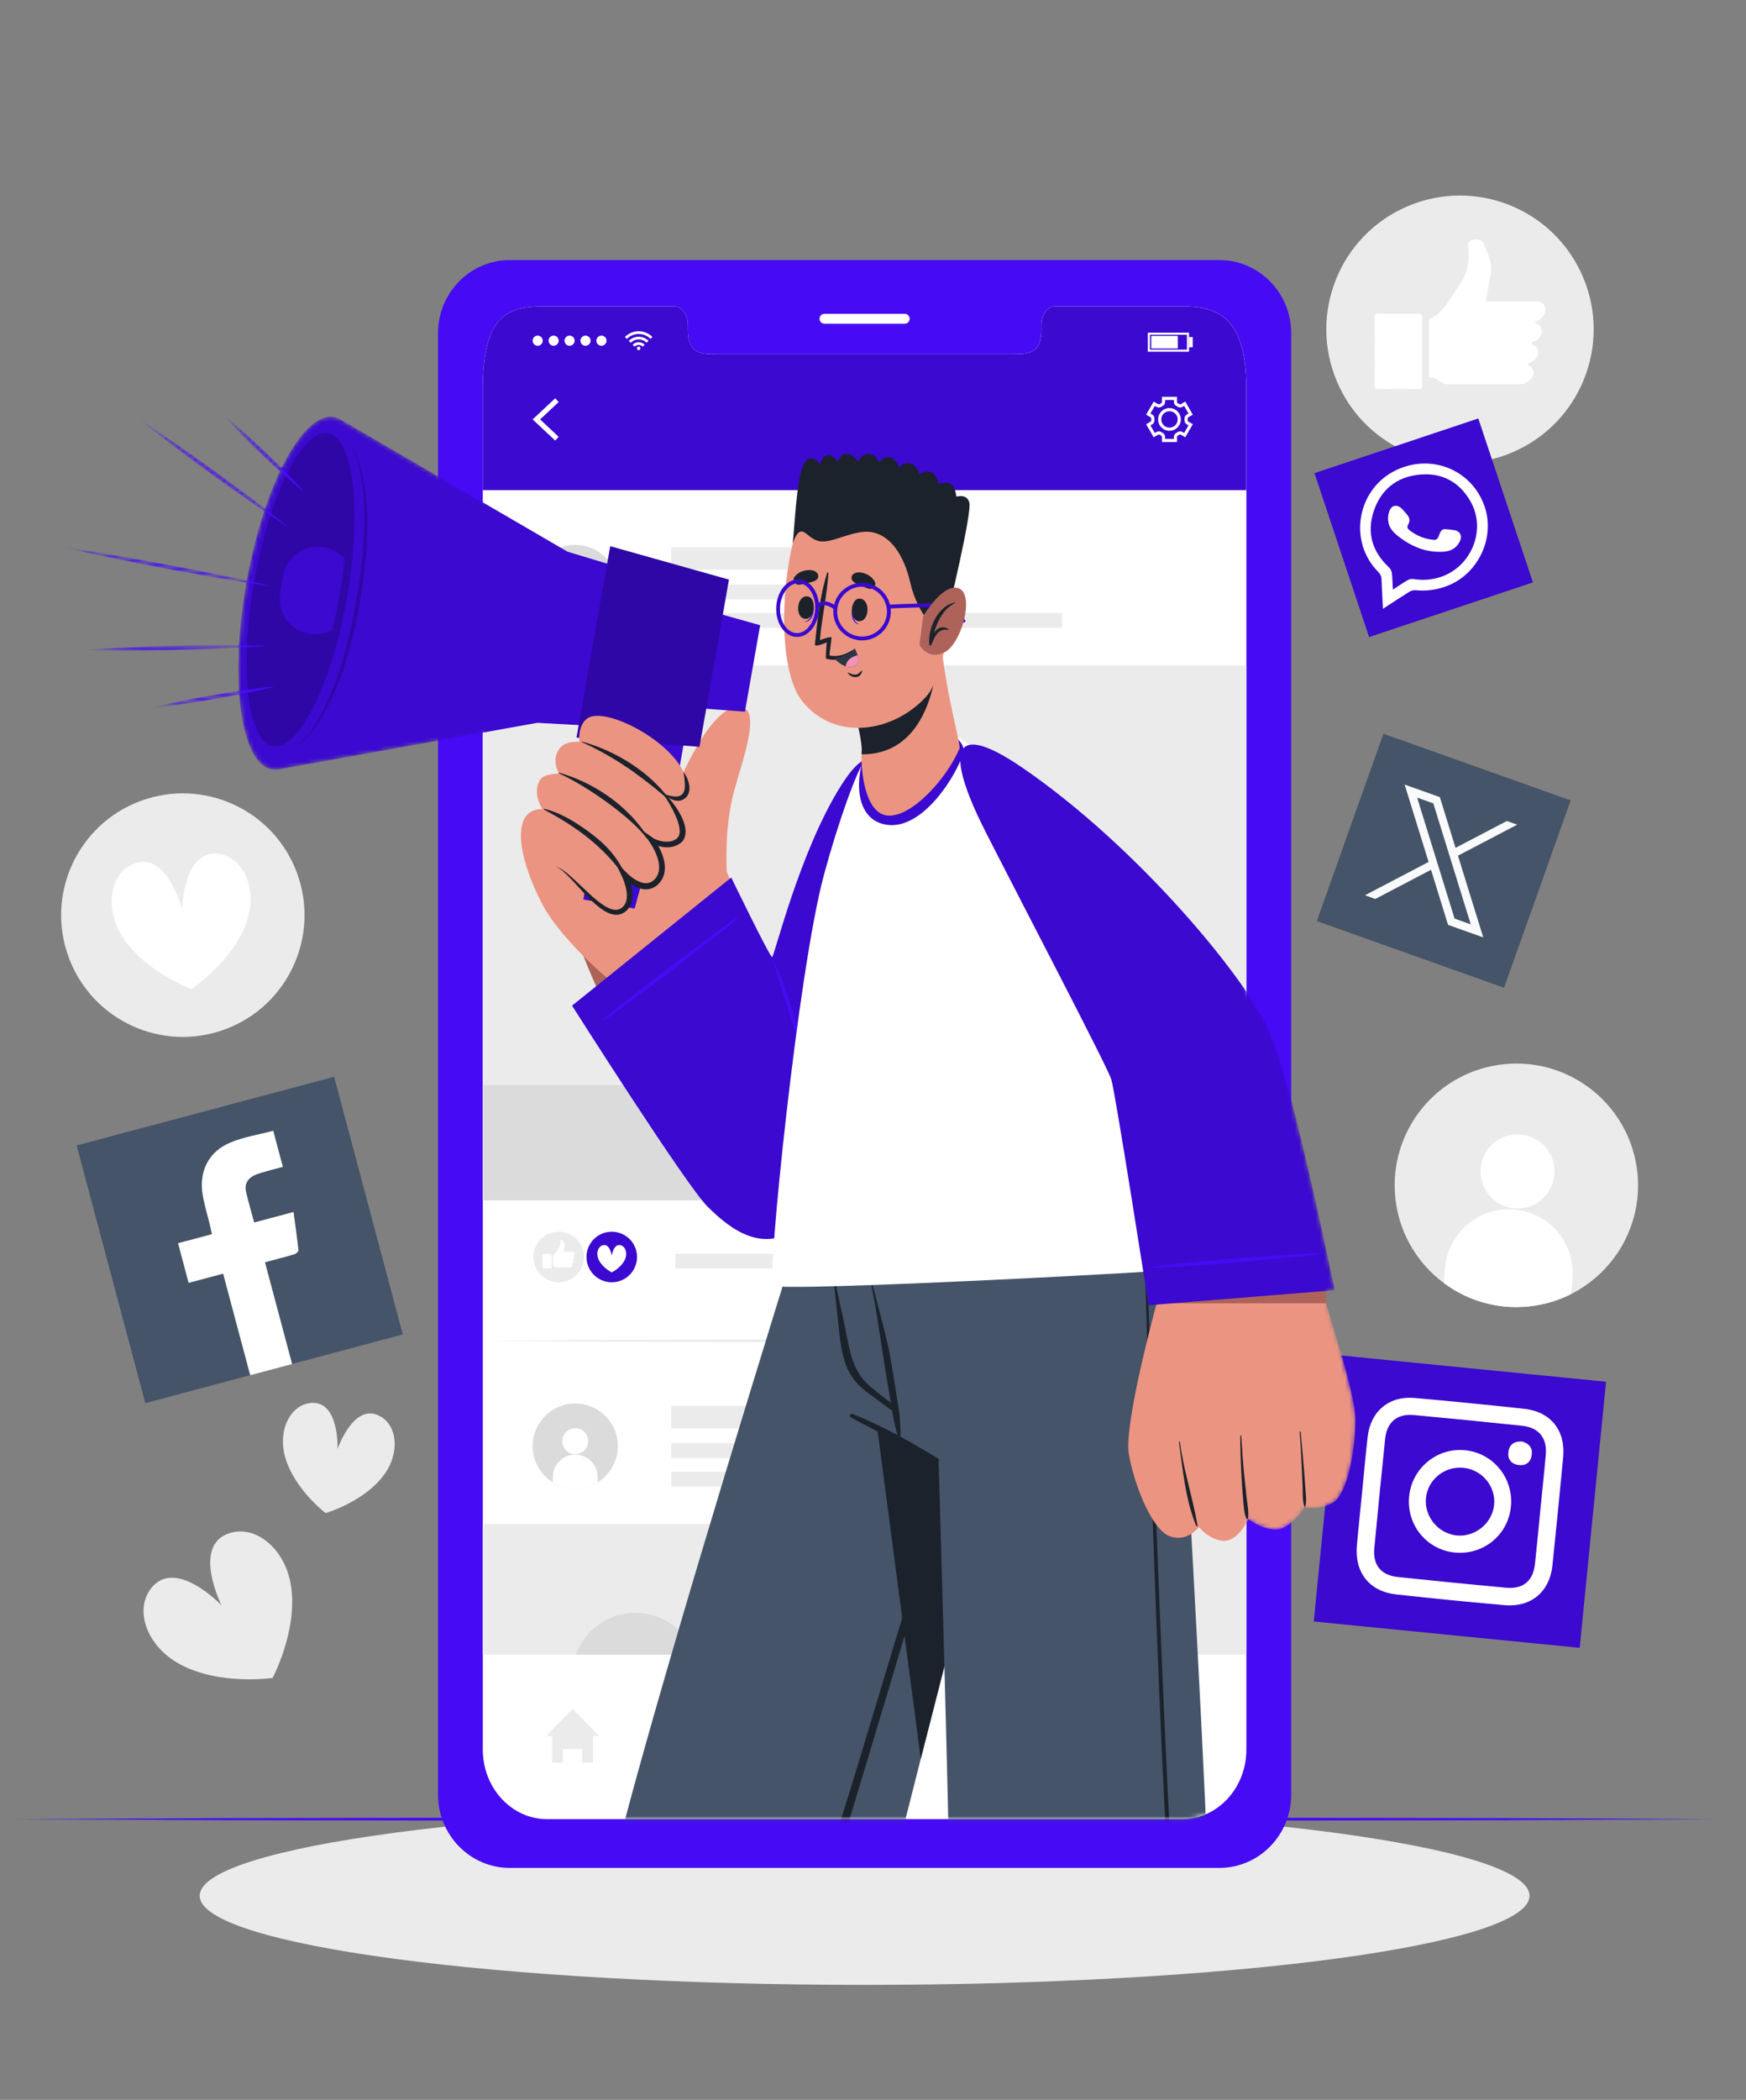 <svg width="416" height="500" viewBox="0 0 416 500" fill="none" xmlns="http://www.w3.org/2000/svg">
<rect x="0" y="0" width="416" height="500" fill="#808080" stroke="none"/>
<path d="M16.388 228.006C10.809 212.998 18.453 196.309 33.461 190.731C48.469 185.152 65.158 192.796 70.736 207.804C76.315 222.812 68.671 239.501 53.663 245.079C38.655 250.658 21.967 243.014 16.388 228.006Z" fill="#EBEBEB"/>
<path d="M58.679 219.784C55.353 229.066 45.614 235.482 45.614 235.482C45.614 235.482 34.656 231.485 29.288 223.219C24.809 216.324 26.18 208.146 31.697 205.75C39.605 202.313 43.377 216.343 43.377 216.343C43.377 216.343 43.812 201.821 52.306 203.341C58.227 204.401 61.447 212.042 58.679 219.784Z" fill="white"/>
<path d="M374.361 308.109C371.717 309.453 368.825 310.405 365.732 310.88C357.732 312.121 349.998 309.975 343.985 305.487C338.103 301.112 333.856 294.502 332.637 286.683C330.191 270.853 341.017 256.036 356.847 253.59C372.665 251.13 387.482 261.969 389.941 277.8C391.912 290.536 385.268 302.609 374.361 308.109Z" fill="#EBEBEB"/>
<path d="M370.356 279.688C369.939 284.542 365.666 288.139 360.812 287.722C355.958 287.305 352.361 283.032 352.778 278.177C353.195 273.323 357.468 269.726 362.322 270.143C367.176 270.561 370.773 274.834 370.356 279.688Z" fill="white"/>
<path d="M374.673 304.483L374.362 308.109C371.718 309.453 368.826 310.405 365.733 310.88C357.733 312.121 349.999 309.975 343.986 305.487L344.296 301.874C345.015 293.506 352.396 287.269 360.789 287.99C369.182 288.711 375.392 296.116 374.673 304.483Z" fill="white"/>
<path d="M360.335 107.712C376.517 100.819 384.047 82.113 377.154 65.932C370.261 49.75 351.555 42.22 335.373 49.113C319.192 56.006 311.662 74.712 318.555 90.893C325.448 107.075 344.154 114.605 360.335 107.712Z" fill="#EBEBEB"/>
<path fill-rule="evenodd" clip-rule="evenodd" d="M343.515 91.08C342.673 90.551 341.94 89.782 340.811 89.89C340.378 89.933 340.474 89.575 340.471 89.34C340.465 85.096 340.466 80.856 340.462 76.615C340.462 76.306 340.481 76.053 340.817 75.883C344.056 74.249 345.462 71.035 347.446 68.288C349.569 65.356 350.297 62.179 349.796 58.663C349.661 57.709 350.106 57.281 350.966 57.085C352.002 56.849 353.032 57.135 353.387 57.846C354.26 59.61 355.009 61.444 355.237 63.405C355.424 65.014 354.847 66.58 354.646 68.172C354.498 69.337 354.227 70.488 354.006 71.668C354.29 71.875 354.62 71.767 354.925 71.772C358.508 71.778 362.092 71.776 365.676 71.776C367.186 71.776 367.926 72.209 368.135 73.212C368.393 74.461 367.733 75.73 366.574 76.319C366.306 76.454 365.822 76.332 365.789 76.752C365.757 77.18 366.256 77.136 366.503 77.308C367.8 78.198 367.56 80.033 366.058 81.094C365.697 81.347 364.997 81.23 364.979 81.76C364.971 82.182 365.626 82.177 365.922 82.475C366.969 83.51 366.449 85.442 364.884 86.222C364.683 86.321 364.435 86.34 364.254 86.465C364.076 86.585 363.902 86.719 364.246 86.963C365.798 88.072 365.765 89.616 364.202 90.741C364.048 90.851 363.892 90.965 363.735 91.076C363.167 91.492 362.496 91.487 361.848 91.489C356.228 91.5 350.609 91.496 344.99 91.493C344.468 91.491 343.935 91.475 343.515 91.08Z" fill="white"/>
<path fill-rule="evenodd" clip-rule="evenodd" d="M327.536 83.599C327.536 80.905 327.548 78.207 327.527 75.514C327.523 74.965 327.579 74.696 328.251 74.704C331.54 74.744 334.824 74.743 338.111 74.707C338.756 74.7 338.856 74.922 338.852 75.495C338.834 80.919 338.829 86.342 338.856 91.766C338.86 92.456 338.672 92.651 337.979 92.64C334.79 92.604 331.602 92.596 328.415 92.647C327.621 92.66 327.512 92.381 327.52 91.687C327.561 88.991 327.536 86.296 327.536 83.599Z" fill="white"/>
<path d="M69.331 377.589C70.978 388.264 64.95 399.53 64.95 399.53C64.95 399.53 52.311 401.405 42.824 396.25C34.91 391.951 31.958 383.36 36.019 378.171C41.838 370.731 52.798 382.269 52.798 382.269C52.798 382.269 45.631 368.059 54.605 365.085C60.86 363.013 67.952 368.689 69.331 377.589Z" fill="#EBEBEB"/>
<path d="M91.391 351.318C86.613 357.671 77.581 360.285 77.581 360.285C77.581 360.285 70.098 354.59 67.939 346.943C66.138 340.565 69.146 334.595 73.966 334.068C80.876 333.31 80.429 345.014 80.429 345.014C80.429 345.014 84.232 333.937 90.41 337.136C94.717 339.365 95.371 346.018 91.391 351.318Z" fill="#EBEBEB"/>
<path d="M206 472.62C293.495 472.62 364.424 463.123 364.424 451.407C364.424 439.691 293.495 430.194 206 430.194C118.505 430.194 47.576 439.691 47.576 451.407C47.576 463.123 118.505 472.62 206 472.62Z" fill="#EBEBEB"/>
<path d="M2.985 433.16L53.739 432.917L104.493 432.829L206 432.661L307.507 432.828L358.261 432.915L409.015 433.16L358.261 433.405L307.507 433.492L206 433.659L104.493 433.491L53.739 433.403L2.985 433.16Z" fill="#460BF4"/>
<path d="M290.515 61.92H121.465C112.025 61.92 104.365 69.71 104.365 79.34V427.35C104.365 436.96 112.025 444.77 121.465 444.77H290.515C299.965 444.77 307.635 436.96 307.635 427.35V79.34C307.635 69.71 299.965 61.92 290.515 61.92ZM296.945 416.59C296.945 425.75 290.085 433.16 281.625 433.16H130.385C121.905 433.16 115.045 425.75 115.045 416.59V92.53C115.045 73.87 121.905 72.96 130.385 72.96H160.675C162.435 72.96 163.875 74.96 163.875 77.44V78.51C163.875 84.32 167.055 84.34 170.965 84.34H241.025C244.965 84.34 248.115 84.32 248.115 78.51V77.44C248.115 74.96 249.535 72.96 251.325 72.96H281.625C290.085 72.96 296.945 75.44 296.945 92.53V416.59Z" fill="#460BF4"/>
<path d="M215.552 77.083H196.442C195.79 77.083 195.262 76.555 195.262 75.903C195.262 75.251 195.79 74.723 196.442 74.723H215.552C216.204 74.723 216.732 75.251 216.732 75.903C216.733 76.555 216.204 77.083 215.552 77.083Z" fill="white"/>
<path d="M296.945 92.53V416.59C296.945 425.75 290.085 433.16 281.625 433.16H130.385C121.905 433.16 115.045 425.75 115.045 416.59V92.53C115.045 73.87 121.905 72.96 130.385 72.96H160.675C162.435 72.96 163.875 74.96 163.875 77.44V78.51C163.875 84.32 167.055 84.34 170.965 84.34H241.025C244.965 84.34 248.115 84.32 248.115 78.51V77.44C248.115 74.96 249.535 72.96 251.325 72.96H281.625C290.085 72.96 296.945 75.44 296.945 92.53Z" fill="white"/>
<path d="M296.94 92.53V116.71H115.04V92.53C115.04 73.87 121.9 72.96 130.38 72.96H160.68C162.44 72.96 163.88 74.96 163.88 77.44V78.51C163.88 84.32 167.06 84.34 170.96 84.34H241.02C244.96 84.34 248.12 84.32 248.12 78.51V77.44C248.12 74.96 249.54 72.96 251.33 72.96H281.62C290.08 72.96 296.94 75.44 296.94 92.53Z" fill="#3B09CF"/>
<path d="M132.279 104.905L126.905 99.87L132.279 94.835L133.113 95.723L128.687 99.87L133.113 104.017L132.279 104.905Z" fill="white"/>
<path d="M280.436 105.256H276.839V104.01C276.839 103.898 276.775 103.796 276.67 103.743C276.532 103.673 276.398 103.595 276.269 103.511C276.169 103.447 276.048 103.443 275.953 103.497L274.871 104.12L273.074 101.006L274.156 100.383C274.25 100.329 274.305 100.22 274.299 100.1C274.295 100.026 274.294 99.948 274.294 99.871C274.294 99.794 274.295 99.717 274.3 99.641C274.306 99.523 274.25 99.413 274.156 99.359L273.075 98.736L274.872 95.622L275.952 96.245C276.05 96.301 276.171 96.296 276.268 96.232C276.398 96.147 276.533 96.069 276.671 95.999C276.775 95.946 276.84 95.844 276.84 95.732V94.486H280.437V95.732C280.437 95.843 280.502 95.946 280.606 95.999C280.745 96.07 280.879 96.148 281.009 96.232C281.108 96.296 281.23 96.301 281.325 96.245L282.405 95.622L284.202 98.736L283.119 99.36C283.023 99.415 282.969 99.523 282.974 99.643C282.978 99.722 282.98 99.797 282.98 99.872C282.98 99.947 282.978 100.022 282.975 100.097C282.968 100.22 283.023 100.327 283.117 100.382L284.201 101.008L282.405 104.122L281.323 103.499C281.229 103.445 281.107 103.449 281.007 103.513C280.878 103.598 280.743 103.675 280.606 103.746C280.502 103.799 280.437 103.901 280.437 104.013V105.256H280.436ZM277.59 104.506H279.687V104.01C279.687 103.615 279.909 103.257 280.264 103.075C280.378 103.017 280.49 102.952 280.597 102.883C280.931 102.663 281.356 102.649 281.699 102.847L282.131 103.095L283.179 101.28L282.744 101.029C282.404 100.833 282.206 100.461 282.228 100.059L282.232 99.87L282.227 99.676C282.206 99.277 282.405 98.904 282.747 98.707L283.179 98.459L282.132 96.645L281.702 96.893C281.36 97.091 280.938 97.078 280.6 96.858C280.494 96.788 280.382 96.724 280.267 96.666C279.91 96.484 279.688 96.126 279.688 95.731V95.235H277.591V95.731C277.591 96.127 277.369 96.485 277.012 96.666C276.897 96.724 276.785 96.789 276.679 96.858C276.342 97.077 275.918 97.09 275.577 96.893L275.147 96.645L274.1 98.46L274.531 98.708C274.871 98.904 275.069 99.276 275.049 99.679C275.045 99.744 275.044 99.807 275.044 99.87C275.044 99.934 275.045 99.997 275.048 100.06C275.069 100.465 274.87 100.836 274.531 101.032L274.099 101.281L275.146 103.095L275.578 102.847C275.922 102.648 276.345 102.662 276.68 102.883C276.786 102.952 276.897 103.016 277.012 103.074C277.369 103.257 277.59 103.614 277.59 104.01V104.506ZM278.637 102.574C277.146 102.574 275.933 101.361 275.933 99.87C275.933 98.377 277.146 97.163 278.637 97.163C280.129 97.163 281.344 98.377 281.344 99.87C281.344 101.361 280.129 102.574 278.637 102.574ZM278.637 97.913C277.56 97.913 276.683 98.791 276.683 99.87C276.683 100.948 277.56 101.824 278.637 101.824C279.716 101.824 280.594 100.948 280.594 99.87C280.594 98.791 279.716 97.913 278.637 97.913Z" fill="white"/>
<path d="M155.449 80.238C155.351 80.335 155.254 80.432 155.156 80.529C155.101 80.584 155.046 80.64 154.99 80.696C154.204 79.933 153.267 79.526 152.171 79.526C151.075 79.526 150.139 79.932 149.346 80.7C149.294 80.646 149.242 80.59 149.188 80.535C149.092 80.438 148.996 80.341 148.899 80.245C148.897 80.243 148.893 80.242 148.89 80.24C148.89 80.238 148.89 80.235 148.89 80.233C148.897 80.227 148.905 80.222 148.911 80.215C149.034 80.106 149.154 79.992 149.281 79.887C149.544 79.67 149.832 79.491 150.137 79.341C150.498 79.164 150.876 79.032 151.272 78.96C151.459 78.926 151.65 78.908 151.839 78.885C151.903 78.877 152.322 78.876 152.335 78.877C152.464 78.887 152.593 78.892 152.722 78.906C153.079 78.945 153.426 79.031 153.763 79.154C154.007 79.243 154.242 79.354 154.467 79.483C154.705 79.62 154.93 79.775 155.139 79.954C155.244 80.044 155.345 80.139 155.448 80.232C155.449 80.234 155.449 80.236 155.449 80.238Z" fill="white"/>
<path d="M150.275 81.616C150.12 81.462 149.97 81.312 149.812 81.157C150.34 80.64 150.963 80.311 151.695 80.212C152.789 80.064 153.728 80.396 154.525 81.15C154.368 81.307 154.216 81.459 154.062 81.612C153.539 81.104 152.908 80.829 152.17 80.83C151.432 80.831 150.802 81.105 150.275 81.616Z" fill="white"/>
<path d="M153.598 82.077C153.445 82.229 153.293 82.382 153.138 82.537C152.871 82.278 152.548 82.135 152.168 82.135C151.789 82.136 151.467 82.278 151.198 82.539C151.044 82.385 150.891 82.232 150.739 82.08C151.471 81.313 152.788 81.252 153.598 82.077Z" fill="white"/>
<path d="M152.585 82.955C152.585 83.185 152.399 83.371 152.169 83.371C151.939 83.371 151.753 83.185 151.753 82.955C151.753 82.726 151.939 82.539 152.169 82.539C152.399 82.539 152.585 82.726 152.585 82.955Z" fill="white"/>
<path d="M126.905 81.123C126.905 80.457 127.445 79.918 128.111 79.918C128.777 79.918 129.316 80.458 129.316 81.123C129.316 81.789 128.776 82.328 128.111 82.328C127.446 82.328 126.905 81.789 126.905 81.123Z" fill="white"/>
<path d="M130.702 81.123C130.702 80.457 131.242 79.918 131.907 79.918C132.573 79.918 133.112 80.458 133.112 81.123C133.112 81.789 132.572 82.328 131.907 82.328C131.241 82.328 130.702 81.789 130.702 81.123Z" fill="white"/>
<path d="M134.499 81.123C134.499 80.457 135.039 79.918 135.705 79.918C136.371 79.918 136.91 80.458 136.91 81.123C136.91 81.789 136.37 82.328 135.705 82.328C135.038 82.328 134.499 81.789 134.499 81.123Z" fill="white"/>
<path d="M138.296 81.123C138.296 80.457 138.836 79.918 139.501 79.918C140.167 79.918 140.706 80.458 140.706 81.123C140.706 81.789 140.166 82.328 139.501 82.328C138.836 82.328 138.296 81.789 138.296 81.123Z" fill="white"/>
<path d="M142.094 81.123C142.094 80.457 142.634 79.918 143.299 79.918C143.965 79.918 144.504 80.458 144.504 81.123C144.504 81.789 143.964 82.328 143.299 82.328C142.634 82.328 142.094 81.789 142.094 81.123Z" fill="white"/>
<path d="M283.298 83.754H273.484V79.208H283.298V83.754ZM273.984 83.254H282.798V79.708H273.984V83.254Z" fill="white"/>
<path d="M280.625 79.981H274.299V82.983H280.625V79.981Z" fill="white"/>
<path d="M284.178 80.266H283.305V82.698H284.178V80.266Z" fill="white"/>
<path d="M142.683 413.349H141.3V419.701H138.716V416.464H134.14V419.701H131.556V413.349H130.173L136.428 406.885L142.683 413.349Z" fill="#EBEBEB"/>
<path d="M281.827 406.885H266.75V409.039H281.827V406.885Z" fill="#EBEBEB"/>
<path d="M281.827 412.216H266.75V414.37H281.827V412.216Z" fill="#EBEBEB"/>
<path d="M281.827 417.546H266.75V419.7H281.827V417.546Z" fill="#EBEBEB"/>
<path d="M142.39 148.523C141.508 149.071 140.528 149.49 139.464 149.748C136.711 150.421 133.95 149.904 131.718 148.519C129.535 147.169 127.856 144.991 127.197 142.301C125.87 136.853 129.201 131.361 134.649 130.034C140.092 128.702 145.584 132.038 146.916 137.486C147.984 141.868 146.029 146.278 142.39 148.523Z" fill="#DBDBDB"/>
<path d="M140.141 138.731C140.141 140.436 138.758 141.819 137.053 141.819C135.347 141.819 133.965 140.436 133.965 138.731C133.965 137.025 135.347 135.643 137.053 135.643C138.759 135.643 140.141 137.025 140.141 138.731Z" fill="white"/>
<path d="M142.39 147.249V148.523C141.508 149.071 140.528 149.49 139.464 149.748C136.711 150.421 133.95 149.904 131.718 148.519V147.25C131.718 144.31 134.106 141.914 137.054 141.914C140.002 141.913 142.39 144.309 142.39 147.249Z" fill="white"/>
<path d="M224.441 130.323H159.928V135.643H224.441V130.323Z" fill="#EBEBEB"/>
<path d="M216.238 139.193H159.928V142.717H216.238V139.193Z" fill="#EBEBEB"/>
<path d="M253.039 145.977H159.928V149.501H253.039V145.977Z" fill="#EBEBEB"/>
<path d="M115.045 285.808H296.915V158.447L115.045 158.447L115.045 285.808Z" fill="#EBEBEB"/>
<path d="M136.299 194.651C136.299 202.972 143.045 209.718 151.366 209.718C159.687 209.718 166.433 202.972 166.433 194.651C166.433 186.329 159.687 179.584 151.366 179.584C143.044 179.583 136.299 186.329 136.299 194.651Z" fill="#DBDBDB"/>
<path d="M195.801 258.1H296.94L246.371 189.555L195.801 258.1Z" fill="#C7C7C7"/>
<path d="M156.155 258.429H239.656L197.906 213.793L156.155 258.429Z" fill="#DBDBDB"/>
<path d="M296.915 258.367H115.045V285.807H296.915V258.367Z" fill="#DBDBDB"/>
<path d="M142.39 352.965C141.508 353.513 140.528 353.932 139.464 354.19C136.711 354.863 133.95 354.346 131.718 352.961C129.535 351.611 127.856 349.433 127.197 346.743C125.87 341.295 129.201 335.803 134.649 334.476C140.092 333.144 145.584 336.48 146.916 341.928C147.984 346.31 146.029 350.72 142.39 352.965Z" fill="#DBDBDB"/>
<path d="M140.141 343.173C140.141 344.879 138.758 346.261 137.053 346.261C135.347 346.261 133.965 344.878 133.965 343.173C133.965 341.468 135.347 340.085 137.053 340.085C138.759 340.085 140.141 341.467 140.141 343.173Z" fill="white"/>
<path d="M142.39 351.691V352.965C141.508 353.513 140.528 353.932 139.464 354.19C136.711 354.863 133.95 354.346 131.718 352.961V351.692C131.718 348.752 134.106 346.356 137.054 346.356C140.002 346.355 142.39 348.751 142.39 351.691Z" fill="white"/>
<path d="M242.897 334.765H159.928V340.085H242.897V334.765Z" fill="#EBEBEB"/>
<path d="M265.842 343.634H159.928V347.158H265.842V343.634Z" fill="#EBEBEB"/>
<path d="M196.009 350.419H159.928V353.943H196.009V350.419Z" fill="#EBEBEB"/>
<path d="M296.915 362.89H115.045V394H296.915V362.89Z" fill="#EBEBEB"/>
<path d="M165.545 394H137.185C139.275 388.19 144.835 384.03 151.365 384.03C157.895 384.03 163.465 388.19 165.545 394Z" fill="#DBDBDB"/>
<path d="M127.264 300.733C126.475 297.503 128.454 294.245 131.684 293.456C134.914 292.667 138.172 294.646 138.961 297.876C139.75 301.106 137.771 304.364 134.541 305.153C131.311 305.942 128.053 303.963 127.264 300.733Z" fill="#EBEBEB"/>
<path fill-rule="evenodd" clip-rule="evenodd" d="M132.292 301.7C132.133 301.6 131.994 301.455 131.781 301.475C131.699 301.483 131.717 301.415 131.717 301.371C131.716 300.569 131.716 299.767 131.715 298.965C131.715 298.907 131.719 298.859 131.782 298.827C132.394 298.518 132.66 297.91 133.035 297.391C133.436 296.837 133.574 296.236 133.479 295.572C133.453 295.391 133.537 295.311 133.7 295.274C133.896 295.229 134.091 295.284 134.158 295.418C134.323 295.751 134.465 296.098 134.508 296.469C134.543 296.773 134.434 297.069 134.396 297.37C134.368 297.59 134.317 297.808 134.275 298.031C134.329 298.07 134.391 298.05 134.449 298.051C135.126 298.052 135.804 298.052 136.481 298.052C136.766 298.052 136.906 298.134 136.946 298.323C136.995 298.559 136.87 298.799 136.651 298.91C136.6 298.936 136.509 298.913 136.503 298.992C136.497 299.073 136.591 299.064 136.638 299.097C136.883 299.265 136.838 299.612 136.554 299.813C136.486 299.861 136.353 299.839 136.35 299.939C136.348 300.019 136.472 300.018 136.528 300.074C136.726 300.27 136.628 300.635 136.332 300.782C136.294 300.801 136.247 300.804 136.213 300.828C136.179 300.851 136.146 300.876 136.212 300.922C136.505 301.132 136.499 301.423 136.204 301.636C136.175 301.657 136.145 301.678 136.116 301.699C136.009 301.778 135.882 301.777 135.759 301.777C134.697 301.779 133.635 301.778 132.572 301.778C132.472 301.777 132.371 301.774 132.292 301.7Z" fill="white"/>
<path fill-rule="evenodd" clip-rule="evenodd" d="M129.271 300.285C129.271 299.776 129.273 299.266 129.269 298.757C129.268 298.653 129.279 298.602 129.406 298.604C130.028 298.612 130.649 298.612 131.27 298.605C131.392 298.604 131.411 298.646 131.41 298.754C131.407 299.779 131.406 300.805 131.411 301.83C131.412 301.96 131.376 301.997 131.245 301.995C130.642 301.988 130.039 301.987 129.437 301.996C129.287 301.998 129.266 301.946 129.268 301.814C129.276 301.305 129.271 300.795 129.271 300.285Z" fill="white"/>
<path d="M139.909 300.733C139.12 297.503 141.099 294.245 144.329 293.456C147.559 292.667 150.817 294.646 151.606 297.876C152.395 301.106 150.416 304.364 147.186 305.153C143.956 305.942 140.698 303.963 139.909 300.733Z" fill="#3B09CF"/>
<path d="M148.83 300.056C147.92 301.89 145.757 302.979 145.757 302.979C145.757 302.979 143.593 301.89 142.685 300.056C141.927 298.526 142.408 296.872 143.603 296.511C145.317 295.993 145.757 298.977 145.757 298.977C145.757 298.977 146.197 295.992 147.912 296.511C149.107 296.873 149.587 298.526 148.83 300.056Z" fill="white"/>
<path d="M246.37 298.518H160.925V301.996H246.37V298.518Z" fill="#EBEBEB"/>
<path d="M115.045 319.272L137.779 319.089L160.512 319.023L205.98 318.898L251.447 319.022L274.181 319.088L296.915 319.272L274.181 319.455L251.447 319.521L205.98 319.646L160.512 319.52L137.779 319.454L115.045 319.272Z" fill="#EBEBEB"/>
<path d="M79.612 256.393L18.262 272.75L34.618 334.101L95.969 317.744L79.612 256.393Z" fill="#455468"/>
<path d="M53.164 303.271C50.296 304.035 47.675 304.734 44.938 305.464C44.081 302.249 43.273 299.218 42.419 296.018C45.089 295.306 47.705 294.609 50.487 293.867C50.332 293.14 50.224 292.57 50.088 292.007C49.484 289.512 48.718 287.044 48.293 284.519C47.356 278.963 49.663 274.249 54.827 272.078C58.048 270.724 61.608 270.178 65.103 269.246C65.884 272.176 66.597 274.851 67.395 277.842C66.148 278.175 64.901 278.48 63.672 278.843C62.573 279.167 61.424 279.422 60.421 279.946C58.992 280.692 58.229 282.004 58.595 283.632C59.143 286.07 59.858 288.47 60.556 291.086C63.661 290.258 66.691 289.45 69.937 288.585C70.365 291.779 70.793 294.741 71.108 297.714C71.139 298.002 70.518 298.543 70.11 298.664C67.864 299.329 65.59 299.901 63.136 300.555C65.302 308.679 67.432 316.668 69.598 324.791C66.228 325.689 63.047 326.538 59.611 327.454C57.475 319.441 55.344 311.447 53.164 303.271Z" fill="white"/>
<path d="M382.653 329.009L319.294 322.731L313.016 386.09L376.375 392.368L382.653 329.009Z" fill="#3B09CF"/>
<path d="M372.437 346.981C373.038 340.635 369.484 336.141 363.202 335.458C354.512 334.509 345.809 333.642 337.101 332.873C330.942 332.329 326.551 336.009 325.85 342.141C325.36 346.476 324.979 350.828 324.549 355.169C324.128 359.418 323.679 363.669 323.291 367.921C322.703 374.411 326.247 378.948 332.66 379.649C341.257 380.594 349.868 381.452 358.484 382.207C364.785 382.76 369.226 379.019 369.88 372.755C370.778 364.17 371.624 355.575 372.437 346.981ZM365.715 372.42C365.274 376.425 362.895 378.431 358.877 378.06C350.265 377.262 341.66 376.409 333.059 375.503C329.03 375.082 327.068 372.652 327.442 368.657C328.264 359.971 329.124 351.289 330.022 342.61C330.432 338.635 332.884 336.571 336.857 336.937C345.469 337.73 354.075 338.582 362.675 339.494C366.654 339.916 368.643 342.409 368.294 346.379C367.913 350.725 367.445 355.062 367.015 359.404C366.586 363.738 366.194 368.083 365.715 372.42Z" fill="white"/>
<path d="M349.095 345.317C342.46 344.643 336.48 349.495 335.754 356.158C335.02 362.897 339.704 368.855 346.366 369.646C353.191 370.454 359.235 365.675 359.974 358.876C360.72 352.072 355.855 346.003 349.095 345.317ZM346.932 365.593C342.605 365.077 339.358 361.091 339.74 356.784C340.136 352.34 344.159 349.053 348.658 349.498C353.146 349.943 356.456 353.956 355.98 358.386C355.506 362.784 351.325 366.116 346.932 365.593Z" fill="white"/>
<path d="M364.927 346.594C364.627 348.289 363.445 349.073 361.773 348.825C359.937 348.555 359.108 347.33 359.424 345.527C359.718 343.837 360.906 343.158 362.618 343.229C364.319 343.694 365.244 344.78 364.927 346.594Z" fill="white"/>
<path d="M374.225 190.582L329.614 174.709L313.742 219.319L358.353 235.191L374.225 190.582Z" fill="#455468"/>
<path d="M334.669 186.819L340.373 205.242L325.212 213.175L327.677 214.052L340.951 207.107L345.011 220.221L353.398 223.206L347.373 203.747L361.484 196.363L359.02 195.485L346.796 201.882L343.056 189.804L334.669 186.819ZM337.648 189.925L341.501 191.296L350.419 220.1L346.566 218.729L337.648 189.925Z" fill="#F9FAFB"/>
<path d="M352.221 99.644L313.188 112.659L326.203 151.692L365.236 138.677L352.221 99.644Z" fill="#3B09CF"/>
<path d="M329.5 144.957C329.375 142.506 329.233 140.237 329.159 137.965C329.135 137.227 328.903 136.71 328.37 136.174C321.107 128.867 323.341 116.363 332.678 111.928C341.261 107.851 351.082 112.075 353.858 121.038C356.133 128.383 352.04 136.736 344.829 139.504C342.368 140.449 339.846 140.804 337.219 140.538C336.762 140.492 336.207 140.646 335.812 140.892C333.746 142.176 331.719 143.518 329.5 144.957ZM331.867 140.393C333.171 139.549 334.258 138.796 335.399 138.134C335.772 137.918 336.303 137.806 336.726 137.874C338.875 138.222 340.971 138.102 343.052 137.448C350.528 135.1 354.214 126.199 350.384 119.431C347.735 114.751 343.562 112.492 338.213 113.012C332.724 113.544 328.935 116.633 327.255 121.874C325.613 126.998 327.013 131.462 330.973 135.131C331.319 135.451 331.568 136.007 331.625 136.482C331.772 137.721 331.788 138.974 331.867 140.393Z" fill="white"/>
<path d="M330.983 121.829C331.524 120.18 332.927 120.003 334.1 121.233C334.559 121.714 334.687 121.885 335.168 122.448C335.892 123.297 336.023 123.987 335.526 124.858C335.164 125.491 335.348 125.882 335.883 126.293C337.547 127.572 339.4 128.331 341.494 128.531C342.131 128.592 342.478 128.415 342.722 127.794C343.484 125.857 343.508 125.866 345.579 126.112C345.818 126.14 346.056 126.171 346.294 126.201C347.889 126.402 348.509 127.569 347.753 129.031C346.982 130.524 345.683 131.239 344.041 131.36C339.853 131.668 336.277 130.16 333.056 127.622C332.075 126.849 331.237 125.961 330.868 124.723C330.618 123.546 330.689 122.727 330.983 121.829Z" fill="white"/>
<mask id="mask0_1035_8224" style="mask-type:luminance" maskUnits="userSpaceOnUse" x="14" y="72" width="309" height="362">
<path d="M322.95 337.93C323.01 344.23 321.28 355.42 317.77 357.68C314.58 359.74 310.83 358.96 310.83 358.96C310.83 358.96 307.45 364.37 303.75 364.21C300.19 364.05 297.45 361.69 297.45 361.69C297.45 361.69 297.27 362.09 296.94 362.67V416.59C296.94 423.59 292.93 429.57 287.26 432C285.52 432.75 283.61 433.16 281.62 433.16H130.38C121.9 433.16 115.04 425.75 115.04 416.59V174.45L66.73 183.14L66.17 183.24C65.7 183.3 65.24 183.29 64.78 183.21C60.48 182.45 57.76 175.53 57 165.35C55.01 165.75 53.02 166.11 51.02 166.46C48.57 166.88 46.12 167.29 43.65 167.63L39.95 168.13C38.72 168.26 37.48 168.42 36.24 168.52C37.44 168.2 38.66 167.94 39.87 167.64L43.52 166.87C45.95 166.35 48.4 165.92 50.85 165.48C52.88 165.14 54.9 164.79 56.94 164.5C56.75 161.34 56.74 157.88 56.93 154.2L52.72 154.41C49.07 154.58 45.42 154.67 41.77 154.77C38.11 154.83 34.46 154.9 30.8 154.89C27.15 154.89 23.49 154.88 19.83 154.75C23.48 154.47 27.13 154.29 30.79 154.13C34.44 153.95 38.09 153.86 41.74 153.77C45.4 153.7 49.05 153.63 52.71 153.64L56.96 153.65C57.21 149 57.78 144.02 58.69 138.88C58.7 138.83 58.71 138.78 58.72 138.73C56.63 138.4 54.54 138.05 52.45 137.7C48.23 136.99 44.02 136.2 39.81 135.46C35.61 134.63 31.4 133.85 27.21 132.98L20.92 131.67C18.84 131.19 16.74 130.75 14.66 130.24C16.78 130.53 18.9 130.87 21.01 131.18L27.35 132.23C31.57 132.93 35.78 133.73 39.99 134.47C44.19 135.3 48.4 136.08 52.59 136.95C54.66 137.38 56.73 137.81 58.8 138.26C59.88 132.29 61.31 126.7 62.96 121.72L59.72 119.49C56.66 117.39 53.65 115.23 50.64 113.07C47.65 110.89 44.65 108.7 41.7 106.46C38.75 104.22 35.8 101.97 32.92 99.63C36.04 101.63 39.1 103.73 42.15 105.84C45.21 107.94 48.22 110.1 51.23 112.26C54.22 114.44 57.22 116.62 60.17 118.87L63.15 121.14C64.25 117.88 65.45 114.89 66.71 112.24C65.3 110.99 63.92 109.69 62.55 108.39C60.96 106.86 59.38 105.33 57.85 103.74C56.31 102.16 54.78 100.57 53.33 98.9C55.06 100.27 56.73 101.73 58.38 103.19C60.03 104.64 61.64 106.16 63.24 107.67C64.53 108.91 65.82 110.16 67.09 111.44C71.06 103.34 75.59 98.6 79.57 99.3C80.03 99.38 80.47 99.53 80.89 99.75V99.74L80.95 99.78L115.04 119.62V92.53C115.04 73.87 121.9 72.96 130.38 72.96H160.68C162.44 72.96 163.88 74.96 163.88 77.44V78.51C163.88 84.32 167.06 84.34 170.96 84.34H241.02C244.96 84.34 248.12 84.32 248.12 78.51V77.44C248.12 74.96 249.54 72.96 251.33 72.96H281.62C290.08 72.96 296.94 75.44 296.94 92.53V236.11C299.76 240.23 301.82 243.8 302.94 246.53C308.24 259.44 318.01 307.21 318.01 307.21L315.86 307.38C316.08 308.94 316.25 310.37 316.37 311.66C316.37 311.66 316.37 311.66 316.37 311.67C317.91 317.09 322.9 332.22 322.95 337.93Z" fill="white"/>
</mask>
<g mask="url(#mask0_1035_8224)">
<path d="M151.095 631.631H222.659C222.659 631.631 208.249 464.486 208.811 461.567C209.526 457.828 213.751 440.909 219.375 418.808C221.138 411.892 223.039 404.474 225.015 396.782C230.35 375.988 236.233 353.263 241.356 333.487C249.047 303.861 255.052 280.848 255.052 280.848H194.401C194.401 280.848 187.333 303.254 178.425 332.408C163.908 379.788 144.512 444.999 142.597 460.853C139.497 486.45 151.095 631.631 151.095 631.631Z" fill="#455468"/>
<path d="M195.347 451.351C197.694 441.005 201.199 430.868 204.252 420.714C210.455 400.082 216.708 379.464 222.972 358.85C226.104 348.543 229.242 338.238 232.412 327.942C234.013 322.743 235.61 317.543 237.238 312.353C238.831 307.275 240.643 302.238 242.08 297.114C242.665 295.029 242.984 296.175 242.236 298.822C240.727 304.159 239.237 309.503 237.68 314.827C234.598 325.372 231.491 335.909 228.374 346.444C222.171 367.41 215.882 388.352 209.6 409.295C206.45 419.795 203.28 430.289 200.127 440.788C198.621 445.805 197.145 450.851 196.259 456.022C195.335 461.415 195.286 466.871 195.627 472.32C196.313 483.269 197.582 494.202 198.593 505.125C199.606 516.072 200.619 527.018 201.632 537.964C203.648 559.749 205.666 581.533 207.627 603.322C207.876 606.084 208.117 608.845 208.33 611.61C208.401 612.535 207.003 612.465 206.905 611.575C204.548 590.034 202.741 568.423 200.718 546.848C198.705 525.38 196.692 503.912 194.686 482.443C194.182 477.054 193.609 471.653 193.605 466.235C193.601 461.209 194.235 456.25 195.347 451.351Z" fill="#1C222B"/>
<path d="M201.286 280.848C205.496 313.423 213.522 374.499 219.374 418.808C233.055 365.12 255.05 280.848 255.05 280.848H201.286Z" fill="#1C222B"/>
<path d="M196.361 280.848C196.361 280.848 197.76 309.866 204.402 332.849C204.934 334.749 205.511 336.619 206.135 338.412C206.135 338.412 213.051 340.92 223.616 347.396C223.616 347.396 224.315 370.744 225.014 396.783C225.789 425.892 226.595 458.361 226.428 465.246C225.82 491.011 229.65 632.68 229.65 632.68L301.199 632.969C301.199 632.969 288.263 474.762 288.354 465.322C288.491 450.152 284.888 383.102 282.107 334.202C280.404 304.075 279.006 280.848 279.006 280.848H196.361Z" fill="#455468"/>
<path d="M272.994 291.216C274.31 331.134 275.706 371.056 277.492 410.957C279.283 450.995 281.697 491.018 285.047 530.956C286.919 553.27 288.683 584.657 291.091 606.92C291.107 607.07 290.879 607.123 290.859 606.971C285.649 567.374 282.745 518.411 280.183 478.563C277.622 438.721 275.885 398.811 274.527 358.911C273.758 336.341 273.171 313.763 272.496 291.19C272.487 290.868 272.984 290.897 272.994 291.216Z" fill="#1C222B"/>
<path d="M203.161 336.683C210.285 339.512 217.108 343.376 223.616 347.396C223.871 347.554 223.68 347.952 223.401 347.817C216.498 344.463 209.451 341.234 202.742 337.505C202.215 337.213 202.614 336.466 203.161 336.683Z" fill="#1C222B"/>
<path d="M198.881 304.583C199.451 307.651 200.195 310.687 200.858 313.736C201.479 316.596 201.937 319.516 202.693 322.343C203.427 325.086 204.594 327.6 206.702 329.558C207.824 330.601 209.061 331.524 210.258 332.48C210.903 332.995 211.6 333.49 212.27 334.011C212.183 333.606 212.112 333.194 212.039 332.777C211.835 331.614 211.638 330.45 211.443 329.286C211.009 326.703 210.596 324.114 210.2 321.525C209.422 316.435 208.705 311.292 207.643 306.253C207.6 306.047 207.908 305.969 207.961 306.174C209.229 311.167 210.629 316.107 211.733 321.143C212.274 323.613 214.207 335.807 214.293 336.67C214.382 337.561 214.456 338.455 214.487 339.35C214.518 340.233 214.694 341.221 214.49 342.087C214.438 342.31 214.169 342.274 214.075 342.123C214.071 342.126 214.067 342.129 214.062 342.132C213.618 341.356 213.507 340.341 213.286 339.482C213.063 338.612 212.866 337.729 212.709 336.844C212.652 336.525 212.608 336.198 212.563 335.871C211.362 335.141 210.244 334.176 209.121 333.363C207.911 332.487 206.678 331.633 205.534 330.669C203.342 328.823 201.971 326.561 201.155 323.826C200.307 320.988 200.046 317.993 199.718 315.063C199.331 311.598 199.047 308.114 198.564 304.662C198.534 304.458 198.842 304.374 198.881 304.583Z" fill="#1C222B"/>
<path d="M209.824 200.239C205.724 232.918 198.56 287.728 186.974 292.162C184.967 292.93 176.433 294.622 170.6 288.056C160.765 276.985 143.767 239.676 139.016 227.674C136.909 222.352 171.606 204.987 174.577 210.337C178.737 217.829 183.106 229.106 183.934 228.731C185.316 228.104 187.676 214.189 196.945 194.652C208.463 170.375 211.349 188.091 209.824 200.239Z" fill="#AD6359"/>
<path d="M128.945 214.772C132.361 222.109 145.217 234.383 149.457 236.151C153.697 237.919 175.289 216.757 174.74 212.075C174.191 207.393 160.775 183.58 153.375 179.914C145.973 176.249 125.406 207.17 128.945 214.772Z" fill="#EB9481"/>
<path d="M173.168 207.616C173.168 207.616 172.456 197.112 174.953 188.18C177.053 180.67 181.02 169.754 177.024 168.474C168.819 165.845 158.936 193.069 158.936 193.069C158.936 193.069 156.504 205.78 164.402 209.105C169.355 211.19 173.168 207.616 173.168 207.616Z" fill="#EB9481"/>
<path d="M151.189 216.301L139.017 214.156L145.23 178.905L160.634 181.62L151.189 216.301Z" fill="#3B09CF"/>
<path d="M160.631 181.62L157.033 194.851L151.185 216.306L139.012 214.16L145.226 178.905L160.631 181.62Z" fill="#3B09CF"/>
<path opacity="0.1" d="M160.63 181.62L157.032 194.851L142.855 192.352L145.225 178.905L160.63 181.62Z" fill="black"/>
<path d="M163.707 172.519L144.542 169.141L141.976 183.699L161.141 187.078L163.707 172.519Z" fill="#3B09CF"/>
<path d="M177.486 169.461L162.336 168.324L166.488 144.765L181.114 148.876L177.486 169.461Z" fill="#3B09CF"/>
<path d="M159.653 138.751L153.525 173.518L128.017 172.107L66.169 183.237L80.886 99.743L135.199 131.356L159.653 138.751Z" fill="#3B09CF"/>
<path d="M85.66 143.637C89.745 120.466 87.018 100.618 79.57 99.305C72.122 97.992 62.773 115.711 58.689 138.882C54.604 162.053 57.331 181.901 64.779 183.214C72.227 184.527 81.576 166.807 85.66 143.637Z" fill="#3B09CF"/>
<path opacity="0.2" d="M82.644 142.361C86.27 121.791 84.266 104.245 78.169 103.17C72.071 102.095 64.189 117.899 60.563 138.469C56.937 159.039 58.94 176.585 65.038 177.66C71.135 178.735 79.018 162.931 82.644 142.361Z" fill="black"/>
<path d="M80.845 142.041C80.362 144.781 79.802 147.432 79.178 149.97C77.539 150.889 75.587 151.26 73.595 150.909C68.999 150.099 65.926 145.71 66.737 141.105L67.431 137.167C68.243 132.562 72.631 129.489 77.227 130.299C79.183 130.644 80.873 131.648 82.097 133.034C81.809 135.939 81.389 138.959 80.845 142.041Z" fill="#3B09CF"/>
<path d="M166.661 177.819L137.363 175.621L145.394 130.061L173.677 138.012L166.661 177.819Z" fill="#3B09CF"/>
<path opacity="0.2" d="M166.661 177.819L137.363 175.621L145.394 130.061L173.677 138.012L166.661 177.819Z" fill="black"/>
<path opacity="0.2" d="M83.786 106.151C85.444 108.894 86.172 112.084 86.742 115.213C87.242 118.371 87.501 121.572 87.494 124.769C87.539 126.369 87.437 127.966 87.394 129.564C87.262 131.156 87.177 132.754 87.006 134.342C86.809 135.927 86.67 137.521 86.425 139.099C86.174 140.676 85.96 142.26 85.678 143.831C84.517 150.106 83 156.345 80.71 162.325C79.545 165.302 78.223 168.23 76.55 170.964C74.84 173.645 72.888 176.301 70.2 178.057C72.758 176.137 74.596 173.469 76.164 170.736C77.739 167.987 78.976 165.057 80.05 162.079C82.181 156.109 83.693 149.924 84.778 143.67C85.912 137.428 86.712 131.108 86.793 124.767C86.885 121.597 86.704 118.423 86.3 115.281C85.882 112.151 85.257 108.983 83.786 106.151Z" fill="black"/>
<path d="M53.327 98.901C55.064 100.273 56.726 101.725 58.376 103.189C60.034 104.645 61.638 106.157 63.241 107.669C64.828 109.199 66.414 110.73 67.946 112.317L70.242 114.7C70.982 115.521 71.746 116.317 72.465 117.16C71.589 116.481 70.758 115.756 69.903 115.055L67.414 112.873C65.757 111.417 64.153 109.905 62.55 108.391C60.964 106.86 59.378 105.329 57.846 103.742C56.307 102.163 54.779 100.572 53.327 98.901Z" fill="#460BF4"/>
<path d="M65.63 163.421C63.216 164.049 60.783 164.569 58.348 165.073C55.914 165.588 53.467 166.026 51.02 166.463C48.569 166.877 46.117 167.289 43.653 167.625L39.955 168.125C38.716 168.256 37.483 168.42 36.239 168.521C37.444 168.197 38.661 167.936 39.871 167.642L43.521 166.867C45.955 166.353 48.402 165.915 50.849 165.478C53.3 165.065 55.752 164.653 58.217 164.318C60.68 163.973 63.145 163.643 65.63 163.421Z" fill="#460BF4"/>
<path d="M19.834 154.754C23.483 154.466 27.134 154.289 30.786 154.127C34.438 153.954 38.091 153.86 41.744 153.766C45.398 153.696 49.052 153.628 52.707 153.637L58.19 153.655C60.019 153.697 61.846 153.705 63.676 153.778C61.852 153.932 60.026 154.021 58.201 154.145L52.724 154.407C49.073 154.579 45.419 154.674 41.766 154.766C38.112 154.835 34.458 154.903 30.803 154.893C27.148 154.894 23.493 154.878 19.834 154.754Z" fill="#460BF4"/>
<path d="M32.919 99.629C36.043 101.635 39.102 103.729 42.151 105.837C45.207 107.936 48.217 110.098 51.227 112.26C54.223 114.442 57.218 116.625 60.167 118.871L64.589 122.243C66.042 123.397 67.514 124.522 68.949 125.701C67.381 124.707 65.851 123.66 64.301 122.641L59.715 119.495C56.659 117.396 53.649 115.234 50.64 113.07C47.645 110.887 44.65 108.704 41.701 106.458C38.746 104.22 35.8 101.969 32.919 99.629Z" fill="#460BF4"/>
<path d="M65.142 139.684C60.897 139.1 56.673 138.409 52.451 137.701C48.229 136.995 44.024 136.201 39.809 135.456C35.609 134.631 31.402 133.848 27.21 132.984L20.925 131.667C18.837 131.192 16.742 130.751 14.66 130.246C16.784 130.528 18.897 130.873 21.015 131.185L27.351 132.228C31.573 132.936 35.779 133.727 39.993 134.475C44.192 135.303 48.401 136.082 52.592 136.949C56.784 137.813 60.973 138.694 65.142 139.684Z" fill="#460BF4"/>
<path d="M163.625 187.838C163.162 192.101 158.403 189.115 158.403 189.115C158.403 189.115 164.217 195.064 162.041 199.275C159.932 203.327 154.31 199.518 153.904 199.25C154.209 199.568 159.409 205.173 156.786 209.179C154.056 213.34 149.069 208.547 148.748 208.236C148.942 208.626 151.417 213.827 148.732 216.417C144.116 220.866 137.421 207.742 132.421 206.349C132.421 206.349 129.093 214.554 128.946 214.772C128.946 214.772 122.321 202.416 124.577 195.777C125.766 192.277 129.263 192.694 129.263 192.694C129.263 192.694 126.687 188.946 128.653 185.727C129.667 184.077 133.207 184.231 133.207 184.231C133.207 184.231 131.269 181.144 133.197 178.39C134.728 176.187 138.041 176.684 138.041 176.684C138.041 176.684 137.556 172.857 139.851 171.115C144.471 167.589 164.608 178.709 163.625 187.838Z" fill="#EB9481"/>
<path d="M138.576 176.681C138.506 176.649 138.536 176.546 138.613 176.566C146.128 178.607 153.759 183.152 158.677 189.249C158.838 189.449 158.584 189.798 158.364 189.612C152.093 184.297 146.104 180.08 138.576 176.681Z" fill="#1C222B"/>
<path d="M133.128 184.135C133.046 184.099 133.106 183.962 133.199 183.988C140.931 186.133 149.385 191.488 154.227 199.184C154.393 199.448 154.278 199.851 154.063 199.562C150.455 194.689 139.92 187.16 133.128 184.135Z" fill="#1C222B"/>
<path d="M148.9 208.89C143.972 201.691 137.233 196.795 129.587 192.762C129.487 192.709 129.572 192.574 129.667 192.595C133.945 193.549 138.55 196.627 141.93 199.326C145.168 201.911 147.57 204.894 149.151 208.717C149.213 208.866 149.005 209.044 148.9 208.89Z" fill="#1C222B"/>
<path d="M158.549 189.107C158.742 189.348 158.178 189.365 158.364 189.612C159.145 190.648 163.313 197.287 161.492 199.409C160.028 201.106 156.733 200.317 155.586 199.518L152.702 197.508L154.712 200.4C155.589 201.662 156.338 203.118 156.754 204.589C157.173 206.055 157.2 207.628 156.442 208.784C155.673 210.008 154.374 210.592 153.013 210.171C151.651 209.811 150.312 208.826 149.261 207.768L146.326 204.811L148.124 208.548C148.611 209.56 149.004 210.705 149.216 211.82C149.42 212.936 149.443 214.098 149.026 215.028C148.622 215.942 147.711 216.644 146.755 216.65C145.749 216.671 144.667 216.109 143.696 215.477C141.728 214.162 140.017 212.407 138.234 210.752C137.347 209.915 136.457 209.074 135.526 208.275C134.592 207.501 133.613 206.675 132.418 206.349C133.564 206.793 134.422 207.699 135.297 208.523C136.155 209.381 136.972 210.281 137.793 211.184C139.434 212.988 141.107 214.786 143.121 216.302C144.143 217.017 145.277 217.756 146.744 217.825C148.259 217.884 149.605 216.852 150.187 215.562C150.786 214.247 150.734 212.852 150.53 211.588C150.302 210.306 149.918 209.118 149.368 207.926L148.232 208.706C149.463 209.966 150.826 211.05 152.636 211.589C153.527 211.849 154.593 211.845 155.515 211.432C156.443 211.022 157.133 210.331 157.636 209.531C158.673 207.862 158.527 205.848 158.033 204.219C157.522 202.544 156.725 201.057 155.715 199.646L154.841 200.527C156.333 201.494 159.921 202.778 162.522 200.43C165.456 196.866 159.689 190.243 158.549 189.107Z" fill="#1C222B"/>
<path d="M158.403 189.115C159.285 189.428 160.171 189.65 160.975 189.671C161.78 189.697 162.446 189.366 162.795 188.801C163.159 188.241 163.209 187.383 163.173 186.529C163.111 185.667 163.002 184.765 162.852 183.837C163.432 184.584 163.865 185.443 164.099 186.385C164.323 187.313 164.412 188.41 163.81 189.441C163.475 189.928 163.021 190.306 162.481 190.512C161.935 190.7 161.368 190.713 160.866 190.599C159.853 190.386 159.035 189.813 158.403 189.115Z" fill="#1C222B"/>
<path d="M136.299 239.453L174.227 208.949C174.227 208.949 183.424 227.947 183.964 227.871C184.503 227.795 190.522 202.584 200.498 186.878C210.474 171.172 212.885 188.215 210.765 201.184C208.645 214.153 198.661 285.967 189.69 292.55C180.719 299.133 172.289 290.894 168.66 287.396C163.66 282.573 136.299 239.453 136.299 239.453Z" fill="#3B09CF"/>
<path d="M143.6 242.876C144.788 241.657 156.71 232.364 159.344 230.401C161.979 228.437 164.617 226.478 167.258 224.521C169.986 222.5 172.668 220.308 175.55 218.509C175.678 218.429 175.812 218.59 175.697 218.695C173.203 220.996 170.38 223 167.711 225.093C165.077 227.159 162.443 229.226 159.8 231.281C157.158 233.336 145.164 242.267 143.715 243.066C143.592 243.135 143.519 242.959 143.6 242.876Z" fill="#460BF4"/>
<path d="M183.964 227.87C185.015 230.11 185.927 232.405 186.804 234.713C187.688 237.019 188.48 239.358 189.231 241.711C189.956 244.072 190.661 246.441 191.226 248.849C191.797 251.254 192.311 253.678 192.6 256.136C192.231 254.953 191.929 253.761 191.547 252.588C191.216 251.403 190.848 250.228 190.484 249.053L188.277 242.011L186.079 234.961L184.994 231.427C184.66 230.24 184.287 229.065 183.964 227.87Z" fill="#460BF4"/>
<path d="M184.144 306.11C185.786 307.736 286.629 302.402 287.115 301.748C288.437 299.97 252.373 192.642 228.731 175.661C223.647 172.009 209.992 176.901 206.485 180.419C204.285 182.626 199.494 196.576 196.361 208.113C190.09 231.209 182.715 304.681 184.144 306.11Z" fill="white"/>
<path d="M208.563 175.888C204.569 178.854 201.497 194.196 210.641 196.274C219.786 198.352 228.266 183.908 229.513 179.242C230.76 174.576 217.209 169.469 208.563 175.888Z" fill="#3B09CF"/>
<path d="M211.298 194.174C216.969 194.902 225.58 185.449 228.613 178.202C228.818 177.704 227.578 172.827 226.352 166.83C225.622 163.188 224.895 159.115 224.5 155.351L201.493 163.563C201.493 163.563 204.642 171.21 205.29 177.777C205.338 178.327 205.337 178.842 205.29 179.339C205.289 179.411 205.278 179.499 205.283 179.598C205.112 182.584 205.817 193.467 211.298 194.174Z" fill="#EB9481"/>
<path d="M223.411 155.742C223.169 160.519 221.357 177.735 207.718 179.477C206.841 179.581 206.033 179.627 205.283 179.604C205.271 179.5 205.283 179.408 205.294 179.339C205.34 178.843 205.34 178.324 205.294 177.781C204.636 171.215 201.486 163.565 201.486 163.565L223.411 155.742Z" fill="#1C222B"/>
<path d="M224.886 127.141C228.241 135.277 226.122 159.905 220.677 165.869C212.782 174.516 198.708 176.612 191.071 166.859C183.668 157.406 186.998 125.359 193.188 119.82C202.305 111.662 219.93 115.123 224.886 127.141Z" fill="#EB9481"/>
<path d="M203.144 144.153C203.162 144.091 203.268 144.242 203.26 144.31C203.073 145.965 203.137 147.892 204.594 148.565C204.639 148.586 204.628 148.669 204.573 148.657C202.761 148.25 202.702 145.691 203.144 144.153Z" fill="#460BF4"/>
<path d="M204.768 142.54C207.453 142.554 207.228 147.924 204.74 147.911C202.292 147.898 202.517 142.528 204.768 142.54Z" fill="#1C222B"/>
<path d="M193.831 143.812C193.821 143.748 193.698 143.885 193.697 143.953C193.68 145.619 193.38 147.523 191.852 148.012C191.804 148.027 191.806 148.111 191.862 148.106C193.709 147.925 194.082 145.392 193.831 143.812Z" fill="#460BF4"/>
<path d="M192.42 142.012C189.753 141.697 189.319 147.054 191.789 147.346C194.22 147.634 194.655 142.276 192.42 142.012Z" fill="#1C222B"/>
<path d="M206.99 140.174C206.266 139.959 205.635 139.64 204.941 139.354C204.158 139.031 203.502 138.854 203.011 138.119C202.748 137.725 202.893 137.044 203.251 136.752C204.087 136.073 205.144 136.23 206.102 136.581C207.142 136.962 207.845 137.521 208.41 138.471C208.958 139.391 207.945 140.456 206.99 140.174Z" fill="#1C222B"/>
<path d="M190.456 139.221C191.206 139.131 191.882 138.923 192.613 138.757C193.439 138.57 194.116 138.506 194.723 137.864C195.049 137.52 195.02 136.824 194.716 136.476C194.007 135.666 192.938 135.644 191.935 135.829C190.846 136.03 190.058 136.462 189.342 137.304C188.648 138.12 189.468 139.34 190.456 139.221Z" fill="#1C222B"/>
<path d="M205.273 159.726C204.858 160.099 204.438 160.618 203.833 160.644C203.252 160.668 202.584 160.379 202.062 160.151C202.011 160.129 201.955 160.182 201.986 160.233C202.391 160.89 203.283 161.327 204.06 161.225C204.819 161.125 205.218 160.49 205.43 159.809C205.46 159.713 205.334 159.672 205.273 159.726Z" fill="#1C222B"/>
<path d="M203.735 154.673C202.743 156.078 201.341 156.81 199.849 157.035C199.183 157.14 198.486 157.134 197.808 157.043C197.674 157.035 197.541 157.014 197.421 156.982C197.3 156.962 197.191 156.943 197.059 156.911C196.866 156.875 196.766 156.71 196.741 156.525L196.742 156.513C196.746 156.452 196.749 156.403 196.765 156.343C196.765 156.343 196.765 156.343 196.766 156.331L196.775 156.185C196.794 154.903 197 152.96 197 152.96C196.522 153.175 194.091 154.148 194.157 153.48C194.72 147.955 195.346 141.81 197.074 136.431C197.122 136.251 197.399 136.304 197.376 136.486C197.045 141.818 195.778 147.055 195.36 152.406C196.134 152.149 197.398 151.665 198.067 151.707C198.247 151.767 197.602 155.454 197.64 156.031C197.64 156.031 197.638 156.056 197.648 156.093C199.788 156.458 201.438 155.876 203.587 154.519C203.713 154.427 203.84 154.544 203.735 154.673Z" fill="#1C222B"/>
<path d="M198.761 156.723C198.761 156.723 199.956 158.19 201.522 158.668C202.099 158.846 202.714 158.898 203.347 158.698C204.648 158.292 204.625 157.083 204.337 156.06C204.102 155.219 203.675 154.505 203.675 154.505C203.675 154.505 201.834 156.391 198.761 156.723Z" fill="#2D3643"/>
<path d="M201.521 158.668C202.098 158.846 202.713 158.898 203.346 158.698C204.647 158.292 204.624 157.083 204.336 156.06C202.931 156.269 201.577 157.29 201.521 158.668Z" fill="#F392B9"/>
<path d="M225.416 147.559C226.018 145.408 231.571 122.229 230.958 119.702C230.401 117.401 227.884 118.342 227.847 118.211C227.805 118.064 227.732 115.982 226.434 115.199C225.286 114.507 223.622 115.25 223.622 115.25C223.622 115.25 223.227 113.039 221.835 112.44C220.443 111.841 219.118 113.026 219.118 113.026C219.118 113.026 218.656 110.898 216.896 110.39C215.137 109.882 214.212 111.411 214.212 111.411C214.212 111.411 213.622 109.302 212.17 108.895C210.718 108.488 209.467 110.047 209.467 110.047C209.467 110.047 208.664 108.127 206.908 108.102C205.11 108.076 204.462 110.003 204.462 110.003C204.462 110.003 203.417 108.144 201.763 108.097C200.108 108.05 199.536 110.112 199.536 110.112C199.536 110.112 198.86 108.272 197.304 108.393C195.748 108.514 195.378 110.692 195.378 110.692C195.378 110.692 194.504 108.669 192.673 109.263C189.861 110.175 189.509 123.615 188.867 129.456C188.867 129.456 189.653 126.663 190.846 126.56C192.039 126.456 192.934 128.358 195.157 128.849C198.327 129.55 203.604 125.83 207.974 126.764C212.221 127.672 215.369 132.133 216.9 138.804C218.627 146.318 223.987 152.665 225.416 147.559Z" fill="#1C222B"/>
<path d="M204.176 152.376C200.457 151.703 197.979 148.131 198.65 144.413C199.322 140.694 202.893 138.214 206.613 138.887C210.332 139.559 212.81 143.13 212.139 146.85C211.571 149.995 208.928 152.253 205.878 152.469C205.32 152.508 204.75 152.479 204.176 152.376ZM199.551 144.575C198.97 147.797 201.117 150.891 204.339 151.474C207.558 152.059 210.654 149.908 211.237 146.687C211.818 143.465 209.67 140.37 206.449 139.788C205.952 139.698 205.458 139.673 204.976 139.708C202.333 139.895 200.044 141.851 199.551 144.575Z" fill="#3B09CF"/>
<path d="M189.72 151.663C186.911 151.532 184.767 148.355 184.942 144.58C185.025 142.778 185.617 141.102 186.609 139.861C187.635 138.577 188.961 137.903 190.356 137.97C191.745 138.034 193.009 138.826 193.911 140.199C194.785 141.526 195.22 143.25 195.136 145.053C194.97 148.625 192.786 151.472 190.17 151.657C190.021 151.668 189.872 151.67 189.72 151.663ZM187.326 140.433C186.454 141.525 185.932 143.012 185.857 144.623C185.707 147.893 187.458 150.64 189.764 150.747C192.078 150.857 194.069 148.28 194.222 145.01C194.296 143.399 193.913 141.87 193.147 140.703C192.409 139.582 191.402 138.936 190.314 138.886C190.197 138.88 190.082 138.882 189.966 138.89C189 138.959 188.074 139.497 187.326 140.433Z" fill="#3B09CF"/>
<path d="M198.842 145.216L199.463 144.542C198.465 143.622 196.118 142.338 194.364 144.05L195.004 144.706C196.573 143.169 198.75 145.133 198.842 145.216Z" fill="#3B09CF"/>
<path d="M229.264 148.391L230.097 148.008C229.918 147.62 228.295 144.203 226.266 143.776C224.37 143.383 212.047 143.964 211.524 143.989L211.568 144.904C215.101 144.734 224.613 144.365 226.077 144.673C227.417 144.955 228.832 147.453 229.264 148.391Z" fill="#3B09CF"/>
<path d="M219.961 146.711C219.961 146.711 224.855 138.458 228.56 140.147C232.265 141.835 228.995 153.511 224.934 155.379C220.874 157.247 219.071 153.522 219.071 153.522L219.961 146.711Z" fill="#AD6359"/>
<path d="M227.54 143.47C227.607 143.459 227.627 143.552 227.57 143.58C224.73 144.986 223.392 147.818 222.523 150.715C223.313 149.566 224.454 148.883 225.984 149.811C226.064 149.86 226 149.985 225.916 149.974C224.697 149.807 223.847 150.08 223.109 151.102C222.586 151.825 222.259 152.715 221.907 153.531C221.79 153.804 221.306 153.699 221.383 153.39C221.389 153.367 221.396 153.344 221.402 153.32C221.048 149.591 223.559 144.147 227.54 143.47Z" fill="#1C222B"/>
<path d="M242.975 182.679C275.609 205.119 299.163 240.301 301.43 247.734C306.915 265.72 315.11 297.433 316.373 311.675C316.84 316.941 276.26 315.958 275.584 310.346C273.468 292.772 265.909 254.534 265.716 253.876C264.364 249.253 252.853 229.222 241.005 207.429C229.151 185.623 229.24 173.235 242.975 182.679Z" fill="#AD6359"/>
<path d="M278.819 365.843C282.965 367.258 285.651 363.604 285.651 363.604C285.651 363.604 287.78 366.379 291.105 366.862C294.913 367.416 297.451 361.687 297.451 361.687C297.451 361.687 300.188 364.05 303.751 364.207C307.449 364.37 310.834 358.955 310.834 358.955C310.834 358.955 314.582 359.739 317.769 357.681C321.278 355.416 323.008 344.23 322.949 337.932C322.89 331.634 316.823 313.825 316.01 310.314L275.584 310.346C275.584 310.346 267.814 338.664 268.935 346.059C269.881 352.289 274.166 364.255 278.819 365.843Z" fill="#EB9481"/>
<path d="M285.001 363.326C282.407 356.943 281.843 350.141 280.893 343.384C280.872 343.233 281.108 343.202 281.127 343.354C281.994 350.085 284.185 356.558 285.317 363.241C285.349 363.425 285.071 363.498 285.001 363.326Z" fill="#1C222B"/>
<path d="M296.922 361.559C296.379 360.098 296.319 358.461 296.181 356.921C296.032 355.263 295.912 353.604 295.818 351.941C295.629 348.614 295.516 345.282 295.5 341.95C295.499 341.802 295.725 341.765 295.734 341.92C295.928 345.236 296.172 348.548 296.506 351.852C296.673 353.505 296.854 355.158 297.046 356.809C297.225 358.345 297.541 359.95 297.374 361.498C297.349 361.727 297.004 361.779 296.922 361.559Z" fill="#1C222B"/>
<path d="M310.822 358.815C310.299 357.564 310.426 355.941 310.378 354.604C310.323 353.087 310.261 351.569 310.189 350.052C310.046 347.019 309.902 343.985 309.653 340.959C309.641 340.808 309.874 340.776 309.887 340.928C310.155 344.002 310.465 347.072 310.706 350.148C310.824 351.658 310.935 353.17 311.036 354.681C311.122 355.966 311.377 357.563 310.975 358.813C310.952 358.884 310.848 358.878 310.822 358.815Z" fill="#1C222B"/>
<path d="M273.654 310.789L318.006 307.211C318.006 307.211 308.236 259.439 302.938 246.527C297.64 233.615 271.247 201.766 243.729 182.894C225.01 170.056 226.158 181.036 234.809 198.042C243.461 215.048 263.82 253.948 264.779 257.024C265.737 260.1 273.654 310.789 273.654 310.789Z" fill="#3B09CF"/>
<path d="M274.432 301.64C276.09 301.255 291.143 299.869 294.419 299.639C297.697 299.408 300.976 299.183 304.255 298.962C307.642 298.733 311.084 298.336 314.48 298.378C314.631 298.38 314.657 298.587 314.504 298.614C311.162 299.205 307.705 299.367 304.328 299.689C300.995 300.006 297.662 300.324 294.328 300.627C290.994 300.93 276.077 301.973 274.426 301.863C274.286 301.854 274.32 301.666 274.432 301.64Z" fill="#460BF4"/>
</g>
</svg>
